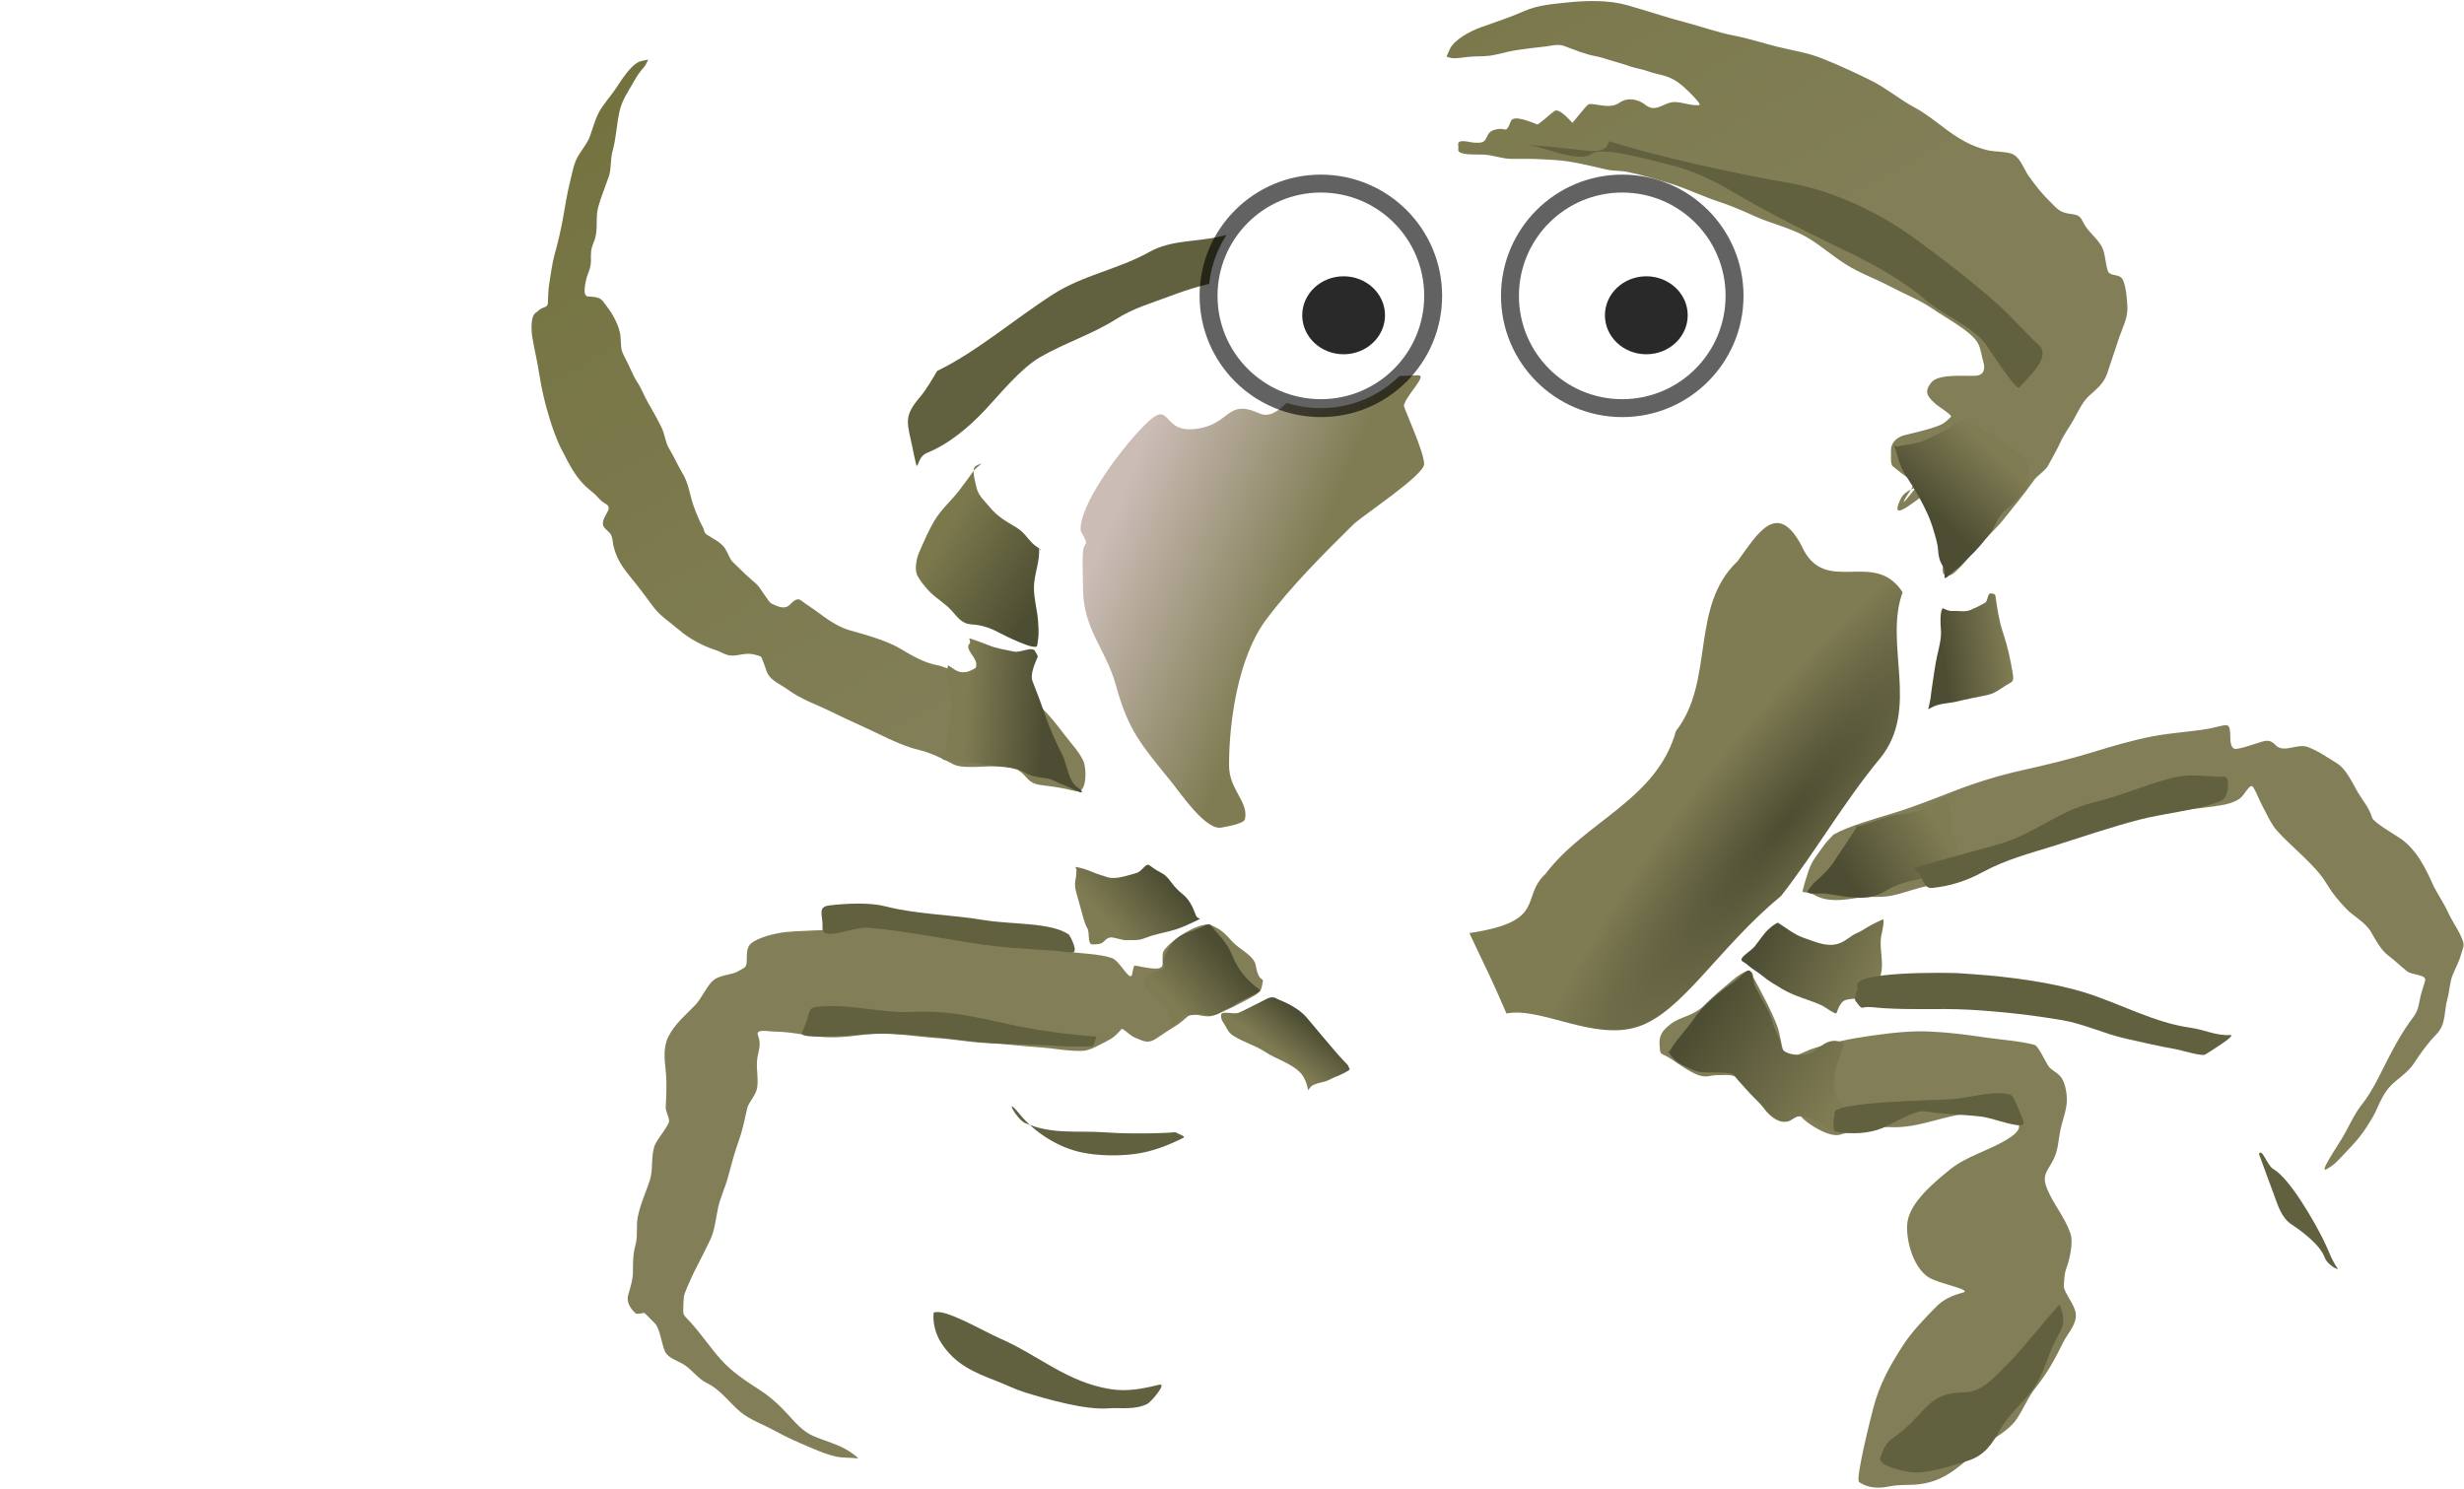 <svg width="839" height="507" xmlns="http://www.w3.org/2000/svg" xmlns:undefined="http://www.inkscape.org/namespaces/inkscape" xmlns:xlink="http://www.w3.org/1999/xlink">
 <defs>
  <linearGradient id="imagebot_62">
   <stop stop-color="#4d4d33" offset="0" id="imagebot_71"/>
   <stop stop-color="#7f7c53" offset="1" id="imagebot_70"/>
  </linearGradient>
  <linearGradient id="imagebot_59">
   <stop stop-color="#747340" offset="0" id="imagebot_69"/>
   <stop stop-color="#827f58" offset="1" id="imagebot_68"/>
  </linearGradient>
  <filter height="1.173" x="-0.114" width="1.228" y="-0.087" id="imagebot_17">
   <feGaussianBlur  stdDeviation="6.666" id="imagebot_67"/>
  </filter>
  <filter id="imagebot_23">
   <feGaussianBlur  stdDeviation="4.813" id="imagebot_66"/>
  </filter>
  <linearGradient x1="0.138" y1="0.239" x2="0.616" y2="0.5" id="imagebot_16">
   <stop stop-color="#cbbcb6" offset="0" id="imagebot_64"/>
   <stop stop-color="#7f7c53" offset="1" id="imagebot_63"/>
  </linearGradient>
  <linearGradient x1="0.719" y1="0.533" x2="0.177" xlink:href="#imagebot_62" y2="0.5" id="imagebot_19"/>
  <radialGradient r="73.757" gradientTransform="matrix(-.331 -.265 1.173 -1.464 277.24 939.12)" cx="453.86" cy="336" gradientUnits="userSpaceOnUse" xlink:href="#imagebot_62" id="imagebot_22"/>
  <linearGradient x1="0.196" y1="0.276" x2="0.975" xlink:href="#imagebot_62" y2="0.75" id="imagebot_25"/>
  <linearGradient x1="0.151" y1="0.243" x2="1" xlink:href="#imagebot_62" y2="0.5" id="imagebot_27"/>
  <linearGradient x1="0.219" y1="0.651" x2="0.885" xlink:href="#imagebot_62" y2="0.395" id="imagebot_29"/>
  <linearGradient x1="0.182" y1="0.579" x2="0.921" xlink:href="#imagebot_62" y2="0.45" id="imagebot_31"/>
  <linearGradient x1="0.276" y1="0.568" x2="0.621" xlink:href="#imagebot_62" y2="0.116" id="imagebot_33"/>
  <linearGradient x1="0.708" y1="0.317" x2="0.415" xlink:href="#imagebot_62" y2="0.589" id="imagebot_35"/>
  <linearGradient x1="0.739" y1="0.345" x2="0.24" xlink:href="#imagebot_62" y2="0.731" id="imagebot_37"/>
  <linearGradient x1="0.793" y1="0.289" x2="0.201" xlink:href="#imagebot_62" y2="0.613" id="imagebot_39"/>
  <linearGradient x1="0.86" y1="0.845" x2="0.286" y2="0.324" id="imagebot_42">
   <stop stop-color="#4d4d33" offset="0" id="imagebot_61"/>
   <stop stop-color="#7b794c" offset="1" id="imagebot_60"/>
  </linearGradient>
  <linearGradient x1="118.75" y1="86.273" x2="235.41" gradientUnits="userSpaceOnUse" xlink:href="#imagebot_59" y2="295.71" id="imagebot_44"/>
  <linearGradient id="imagebot_83">
   <stop stop-color="rgb(0, 0, 0)" id="imagebot_95" offset="0"/>
   <stop stop-color="rgb(0, 0, 0)" id="imagebot_94" offset="1"/>
  </linearGradient>
  <radialGradient gradientTransform="matrix(1 0 0 1 75.528 18.04)" gradientUnits="userSpaceOnUse" r="38.553" fy="345.812" fx="225.495" cy="345.812" cx="225.495" id="imagebot_78" xlink:href="#imagebot_83"/>
 </defs>
 <g id="imagebot_2">
  <path transform="matrix(1 0 0 1 87.24 -47.509)" fill-rule="evenodd" fill="#747340" d="M132.75,67.238C133.09,67.238 133.09,67.238 132.75,67.238z" id="imagebot_56"/>
  <path transform="matrix(1 0 0 1 87.24 -47.509)" fill-rule="evenodd" fill="url(#imagebot_44)" d="M300.07,345.14C299.94,345.14 299.81,345.14 300.07,345.14z" id="imagebot_55"/>
  <path transform="matrix(1 0 0 1 87.24 -47.509)" fill-rule="evenodd" fill="url(#imagebot_44)" d="M585.83,249.63C592.03,248.03 606.09,239.84 614.89,234.96C620.5,231.84 624.24,228.45 630.39,226.35C633.21,225.39 636.28,224.52 639.05,223.82C644.09,222.54 641.14,226.73 643.12,220.46C644.22,217 641.93,209.57 641.53,205.78C640.9,199.87 642.61,194.71 642.47,188.98C642.4,185.67 641.9,184.8 641.12,182.2C640.69,180.78 636.91,180.26 635.28,179.96C633.35,179.61 634.35,176.15 633.69,174.3C632.6,171.28 632.12,167.94 631.86,163.87C631.54,158.71 632.12,154.39 631.04,149.37C629.77,143.52 630.26,137.22 630.63,131.27C630.99,125.32 630.48,120.91 628.62,115.48C627.43,111.98 624.65,111.61 621.37,110.7C613.44,108.5 605.52,106.23 597.5,104.34C592.63,103.19 591.24,101.59 587.54,99.268C582.6,96.165 576.61,95.829 570.98,95.024C568.1,94.613 564.69,94.002 562.72,93.492C560.44,92.899 572.85,88.942 574.57,88.717C579.58,88.064 584.75,88.119 589.78,87.833C596.17,87.47 602.21,87.94 608.52,88.776C613.32,89.411 619.05,87.365 623.61,88.625C627.36,89.658 632.21,89.554 635.64,91.152C639.52,92.967 644.5,94.021 648.55,95.01C652.25,95.914 650.81,103.02 652.43,103.92C654.56,105.1 660.47,119.43 660.73,121.64C661.62,129.2 663.19,136.51 664.94,143.89C666.27,149.55 664.7,154.47 665.44,160.05C666.36,167.02 663.23,164.98 665.17,167.05C666.33,168.3 669.67,166.3 672.24,170.24C673.41,172.03 672.57,180.27 672.89,182.79C673.77,189.65 673.38,196.42 672.18,203.19C671.06,209.49 670.49,215.74 668,221.34C666.69,224.28 659.36,228.69 656.68,230.95C654.16,233.07 651.31,234.89 648.96,236.43C648.03,237.04 653.44,242.77 654.09,243.62C654.53,244.21 644.43,251.1 643.48,251.81C641.2,253.52 640.33,254.95 639,258.06C637.51,261.53 623.5,265.76 619.54,267.97C612.52,271.89 605.72,276.13 598.97,280.46C594.96,283.04 590.43,284.26 586.18,285.71C582.04,287.12 577.61,288.01 573.39,288.89C571.65,289.26 569.86,289.36 568.09,289.6C559.98,290.68 571.86,278.29 575.59,271.02C577.88,266.56 587.82,261.62 589.19,257.3C590.73,252.44 579.87,249.27 585.83,249.63z" id="imagebot_54"/>
  <path transform="matrix(1 0 0 1 87.24 -47.509)" fill-rule="evenodd" fill="url(#imagebot_44)" d="M133.49,67.808C132.7,67.97 131.91,68.131 131.12,68.293C127.91,68.95 124.14,75.113 122.52,77.554C120.87,80.02 118.88,82.224 117.3,84.706C115.62,87.343 114.67,91.006 113.6,94.024C112.78,96.311 110.61,98.806 109.44,100.98C107.97,103.69 107.68,106.23 106.93,109.13C105.79,113.52 105.16,118.17 104.31,122.66C103.59,126.42 102.72,130.18 101.69,133.86C100.7,137.37 100.35,140.79 99.748,144.35C99.399,146.4 99.435,148.54 99.321,150.62C99.247,151.96 98.541,151.94 97.212,152.52C96.365,152.9 96.212,153.27 95.502,153.81C93.122,154.85 93.735,160.8 94.078,162.75C94.774,166.71 95.697,170.57 96.329,174.61C97.097,179.52 98.158,184.32 99.606,189.08C100.8,193.02 102.11,196.97 103.99,200.6C106.35,205.14 108.4,209.55 112.14,213.11C113.56,214.45 115.3,215.63 116.39,216.92C117.49,218.23 118.11,218.52 119.27,219.29C120.97,220.42 119.44,221.86 118.64,223.62C117.27,226.61 118.38,227.04 120.32,228.95C121.42,230.03 121.29,231.95 121.69,233.57C122.7,237.63 124.31,240.16 127.1,243.6C129.9,247.03 132.59,250.58 135.2,254.14C137.5,257.29 141.05,259.48 143.94,262C147.28,264.91 152.07,267.51 156.28,268.84C158.64,269.59 159.73,270.78 162.21,270.78C164.02,270.78 165.98,270.05 168.02,270.18C169.44,270.27 170.61,270.66 171.78,271.07C172.26,271.23 173.71,276.21 174.21,277.05C175.66,279.53 178.69,280.65 180.96,282.32C185.56,285.72 190.94,287.48 196.06,290.01C201.34,292.63 206.86,294.99 212.19,297.59C216.42,299.67 221.38,301.91 225.95,302.98C229.56,303.83 234.1,306.04 237.44,307.82C241.35,309.92 253.2,307.47 257.38,308.86C262.89,310.7 261.56,314.23 267.41,314.89C270.29,315.22 273.13,315.65 275.82,316.2C277.32,316.51 278.09,316.88 279.75,317C282.74,317.22 282.86,309.47 281.66,306.72C280.28,303.59 277.38,300.58 275.3,297.83C272.75,294.46 270.36,291.44 267.35,288.43C264.26,285.34 260.63,283.35 258.52,279.48C257.71,278.01 256.57,276.54 255.7,275.32C254.62,273.81 254.82,273.74 252.88,272.7C251.37,271.89 243.49,275.63 242.19,276.39C240.17,277.59 234.37,274.47 232.22,274.11C227.72,273.36 223.42,270.89 219.51,268.53C214.75,265.65 207.44,263.67 202.07,262.15C197.71,260.91 193.92,258 190.33,255.36C188.66,254.13 187.11,253.23 185.57,252.03C184.02,250.81 182.6,252.62 181.53,253.6C179.63,255.33 176.95,253.69 175.54,253.11C174.38,252.63 171.68,247.55 170.27,246.36C167.51,244.01 164.74,241.37 162.24,238.89C161.27,237.94 160.47,235.5 159.62,234.25C158.14,232.09 155.56,231 153.43,229.58C152.45,228.92 152.52,227.89 152.12,227.15C150.92,224.93 149.73,222.12 148.87,219.63C147.56,215.78 147.29,212.25 145.14,208.66C143.48,205.89 142.24,202.97 140.55,200.2C139.34,198.21 139.17,195.55 138.13,193.36C136.65,190.22 134.96,187.35 133.26,184.35C131.96,182.06 131.12,179.68 129.64,177.46C128.27,175.4 127.39,172.81 126.22,170.62C125.43,169.15 124.83,167.95 124.54,167.06C124.04,165.55 124.27,162.59 123.85,160.79C122.92,156.7 120.53,153.23 117.98,149.99C116.79,148.47 114.15,148.58 112.97,148.48C110.98,148.3 112.14,143.93 112.26,143.21C112.64,140.84 113.97,139.22 113.97,136.45C113.97,133.39 113.81,132.69 115.08,129.61C116.58,125.97 115.4,121.7 116.47,117.96C117.5,114.36 118.86,111.08 120.06,107.62C120.98,104.99 120.54,101.78 121.32,99.039C122.54,94.722 122.69,90.314 123.6,85.931C124.51,81.531 126.53,78.985 128.64,75.189C129.67,73.337 130.6,71.994 132,70.43C132.68,69.684 132.99,68.682 133.49,67.808z" id="imagebot_53"/>
  <path transform="matrix(1 0 0 1 87.24 -47.509)" fill-rule="evenodd" fill="url(#imagebot_44)" d="M262.94,272.65C262.05,271.9 259.28,268.78 258.39,268.03C255.32,265.44 243.41,261.03 239.34,259.18C236.88,258.06 235.95,257.33 234.33,255.11C231.24,250.89 225.74,248.89 222.59,244.62C220.24,241.43 216.79,238.89 213.78,236.39C211.27,234.29 208.82,232.07 206.29,230.29C205.91,230.02 206.94,229.6 207.26,229.26C207.35,229.17 205.9,227.31 204.38,224.56C202.35,220.89 201.33,216.54 200.02,212.91C199.38,211.13 196.5,211.14 195.41,209.6C192.47,205.48 189.94,201.53 185.94,198.35C183.59,196.47 183.79,193.05 182.73,190.25C181.18,186.18 178.82,181.87 176.97,177.63C175.91,175.2 177.84,172.59 178.96,170.62C179.11,170.36 181.49,170.56 182.5,170.22C183.32,169.94 185.34,160.16 185.43,159.56C186.22,154.32 187.91,151.88 192.07,148.65C194.76,146.56 199.62,145.25 202.76,143.78C206.98,141.8 208.99,141.17 209.48,136.51C209.74,134.12 212.1,134.33 213.76,134.15C217.13,133.76 217.47,134.97 219.57,132.55C222.37,129.33 224.44,126.85 228.2,124.49C231.95,122.13 236.1,120.71 239.23,117.62C242.13,114.75 244.76,112.58 248.09,110.24C252.06,107.44 255.35,103.94 259.46,101.35C263.93,98.539 268.85,96.529 273.59,94.252C277.17,92.538 280.46,91.491 284.25,90.661C287.26,90.004 287.9,88.846 290.89,89.522C292.46,89.875 294.55,92.251 296.02,93.255C297.58,94.319 299.99,93.337 301.29,92.998C303.15,92.515 302.22,89.197 303.26,87.584C303.99,86.453 307.65,85.422 308.96,84.791C310.72,83.939 312.14,83.55 313.54,82.597C315.71,81.121 314.27,80.049 317.56,78.978C320.92,77.888 324.59,77.248 328.05,76.642C331.59,76.023 334.91,75.01 338.48,74.619C341.8,74.254 344.67,72.706 347.88,72.31C351.67,71.843 355.8,71.969 359.62,71.969C363.11,71.969 366.6,71.826 370.11,71.826C373.33,71.826 375.72,72.638 378.68,73.707C382.05,74.918 385.79,75.235 389.2,76.271C393,77.427 396.9,78.364 400.65,79.748C403.53,80.811 404.65,81.262 406.64,83.424C408.06,84.978 408.78,86.767 410.4,88.296C411.76,89.58 412.65,91.255 413.5,92.799C414.97,95.463 412.63,93.581 411.82,94.309C410.61,95.403 404.02,92.744 402.65,92.029C401.1,91.222 400.04,90.675 398.29,90.206C395.61,89.488 392.97,88.422 390.31,87.612C387.89,86.875 385.37,87.014 382.87,87.014C380.84,87.014 378.77,86.729 376.69,86.729C374.79,86.729 372.9,86.302 370.96,86.302C368.85,86.302 366.71,86.755 364.61,86.872C363.29,86.945 361.51,87.851 360.42,88.154C357.37,88.998 354.37,89.631 351.33,90.519C347.83,91.54 344.17,93.717 340.84,95.249C337.97,96.57 335.22,98.325 332.44,99.865C329.92,101.26 327.95,104.07 326.42,106.42C325.53,107.79 323.13,109.24 322.01,110.29C320.78,111.45 323.23,112.99 323.52,113.34C324.45,114.47 327.65,113.33 328.65,113.12C330.66,112.69 332.54,110.79 334.66,110.12C336.77,109.47 338.14,108.64 340.19,108.44C340.96,108.37 341.89,110 342.24,110.41C343.73,112.18 344.19,111.23 345.72,110.38C347.32,109.48 349.21,109.26 350.9,108.78C352.93,108.22 353.74,109.11 355.09,110.41C355.79,111.09 355.54,112.31 355.75,113.26C356.05,114.68 357.55,110.9 358.77,110.1C360.34,109.05 361.96,109.31 363.7,109.41C364.69,109.47 365.49,111.72 365.86,112.18C366.89,113.43 367.99,111.86 368.71,111.24C370.36,109.81 372.38,113.15 373.16,114.08C374.11,115.23 378.23,112.34 379.65,112C383.07,111.2 384.14,113.1 385.75,115.45C386.08,115.94 390.85,114.01 391.79,113.83C392.54,113.68 396.95,117.42 397.78,117.82C400.49,119.11 404.32,119.31 407.26,119.53C410.95,119.8 408.16,120.28 409.34,121.27C409.56,121.45 406.29,124.43 406.04,124.66C404.03,126.49 399.92,126.63 397.38,127.02C393.22,127.66 389.05,128.78 384.95,129.67C381.48,130.43 377.75,131.27 374.18,131.27C370.94,131.27 365.83,133.75 362.78,134.8C359.27,136.01 355.8,137.14 352.16,137.91C348.73,138.63 345.19,138.73 341.81,139.42C338.77,140.04 335.61,140.62 332.49,141.1C329.78,141.52 327.37,142.83 324.91,143.92C321.21,145.56 317.66,147.05 314.14,149.08C311.19,150.77 308.33,152.6 305.17,153.81C301.44,155.23 298.18,156.98 294.62,158.85C291.57,160.46 289.1,162.1 286.3,163.95C283.43,165.85 279.65,167.54 276.62,169.08C273.86,170.47 271.18,171.82 268.47,173.21C267.08,173.92 266.26,174.14 264.85,174.44C262.67,174.9 260.11,174.97 257.92,175.24C255.27,175.56 251.47,179.23 249.4,180.79C246.97,182.63 244.42,183.61 241.99,185.35C239.79,186.94 238.64,188.92 237.61,191.16C237.57,191.25 239.29,193.03 239.66,193.42C240.66,194.48 241.44,195.15 243.22,195.92C246.07,197.16 247.66,198.12 249.09,200.57C250.67,203.29 250.66,206.47 250.66,209.57C250.66,211.87 248.88,212.64 249.29,215.33C249.77,218.45 255.68,214.42 258.75,215.13C260.54,215.54 262.92,217.98 264.28,219.09C266.29,220.72 266.18,221.08 266.21,224.05C266.24,226.18 264.35,224.08 263.14,223.48C261.53,222.68 269.67,223.63 268.22,223.06C267.92,222.94 256.46,219.66 255.96,219.37C254.29,218.42 263.58,226.01 263.55,226.56C263.41,228.83 263.58,230.99 263.26,233.29C262.81,236.58 261.8,239.74 261.38,243.12C261.07,245.69 260.97,248.34 260.81,250.9C260.63,253.82 260.37,256.83 259.82,259.68C259.47,261.44 260.2,263.35 260.73,264.89C261.26,266.45 263.03,271.15 262.94,272.65z" id="imagebot_52"/>
  <path transform="matrix(1 0 0 1 87.24 -47.509)" fill-rule="evenodd" fill="url(#imagebot_44)" d="M405.31,66.807C405.67,65.986 406.02,65.165 406.38,64.344C407.84,60.969 413.59,58.039 416.88,56.852C421.88,55.052 427.01,53.394 431.84,51.252C436.39,49.235 441.67,48.863 446.55,48.34C452.89,47.661 460.52,47.509 466.68,49.236C473.29,51.091 479.84,53.352 486.49,55.085C492.17,56.563 497.67,58.585 503.44,59.689C508.24,60.608 513.16,62.232 517.93,63.423C523.16,64.731 527.96,65.339 533.16,67.405C538.93,69.703 544.57,72.288 550.13,75.07C555.22,77.613 559.57,81.392 564.59,84.055C569.99,86.921 574.53,91.327 579.75,94.533C582.7,96.346 586.21,97.898 589.53,98.664C592.19,99.277 595.23,99.011 597.72,99.859C600.6,100.84 601.79,104.97 603.44,107.3C605.85,110.7 607.79,113.22 610.81,116.19C613.29,118.62 614,119.83 617.58,120.32C620.56,120.72 621.03,121.07 622.11,123.25C623.67,126.42 626.71,128.39 628.43,131.52C629.68,133.8 629.6,137.39 630.54,139.9C631.1,141.37 633.52,140.97 634.82,141.85C636.65,143.07 637,149.53 637.14,151.85C637.37,155.67 635.61,158.79 634.38,162.35C632.96,166.44 631.68,170.61 630.24,174.75C629.04,178.21 626.7,179.95 624.07,182.34C621.83,184.37 620.3,187.8 618.85,190.4C617.42,192.97 615.68,195.22 614.44,197.92C613.15,200.71 611.62,203.36 610.14,206.06C609.06,208.01 606.5,209.34 605.16,211.28C602.1,215.71 598.5,219.92 595.18,224.15C592.65,227.36 589.76,229.87 587.06,232.86C584.21,236.04 581.69,239.34 578.55,242.27C577.85,242.92 576.95,243.51 575.99,243.56C571.64,243.79 576.74,234.59 576.51,231.04C576.24,226.91 576.52,222.88 576.34,218.6C576.19,215.23 570.85,218.61 569.88,215.36C569.34,213.53 554.62,228.35 560.06,217.16C561.2,214.81 565.36,213.25 564.93,213.81C555.41,225.98 566.1,210.16 565.56,210.93C564.37,212.66 557.85,206.65 557.3,206.33C556.36,205.78 556.71,202.34 556.65,201.1C556.51,198.11 558.91,196.3 561.28,195.7C565.57,194.62 568.84,194 573.08,192.39C574.86,191.72 576.15,190.37 577.08,189.43C577.59,188.92 572.66,185.81 572.08,185.3C568.96,182.56 567.75,180.95 570.46,177.68C572.93,174.72 582.03,175.68 585.5,175.47C588.56,175.28 588.72,172.75 588.11,170.82C587.44,168.7 587.41,166.98 586.47,164.84C585.35,162.29 581.66,159.71 579.32,158.15C576.46,156.22 573.46,154.46 570.59,152.52C566.21,149.57 561.1,147.58 556.45,145.11C551.4,142.41 546.1,140.6 541.22,137.51C536.72,134.67 532.79,131.15 528.23,128.43C522.82,125.2 516.06,123.76 510.31,121.16C506.26,119.34 502.34,117.61 498.14,116.24C492.44,114.37 487.01,111.68 481.19,109.91C476.38,108.46 471.85,107.08 466.91,106.06C464.47,105.55 462.18,105.79 459.69,105.23C453.96,103.95 448.03,102.33 442.17,102C440.71,101.92 439.23,101.83 437.79,101.75C434.33,101.55 430.84,101.6 427.33,101.6C424.34,101.6 421.26,100.37 418.28,100.18C415.41,100.01 412.86,100.36 410.51,99.66C408.67,99.107 409.53,98.303 409.29,97.071C408.79,94.501 412.99,95.993 414.64,96.076C417.54,96.222 418.23,96.094 419.15,93.911C420.03,91.803 421.89,91.604 423.23,91.422C425.49,91.115 425.54,93.139 427.21,88.784C428.14,86.35 434.7,89.354 436.19,89.879C436.66,90.042 441.16,85.849 442.07,85.299C443.77,84.269 447.13,88.371 448.19,89.331C448.26,89.391 452.63,83.671 453.59,83.109C455.1,82.224 460.66,85.007 464.12,82.537C467.04,80.447 470.73,81.37 473.05,83.234C476.65,86.119 479.27,82.263 482.93,82.263C485.74,82.263 488.39,83.553 491.32,83.308C492.32,83.225 488.91,79.823 488.58,79.5C486.74,77.687 485.11,76.049 482.86,74.747C481.02,73.682 479.02,73.099 477.06,72.706C474.95,72.284 472.92,71.306 470.81,70.914C469.19,70.613 467.5,69.99 465.86,69.471C464.44,69.021 463.61,68.757 462.3,68.4C460.22,67.832 458.21,67.015 456.15,66.658C452.49,66.021 448.75,64.4 445.3,63.149C443.22,62.392 441.07,63.108 438.91,63.348C435.5,63.727 432.14,64.111 428.75,64.642C425.73,65.116 422.83,66.129 419.79,66.509C417.38,66.81 414.89,66.597 412.5,66.907C410.68,67.143 408.97,67.386 407.45,67.33C406.72,67.303 406.02,66.982 405.31,66.807z" id="imagebot_51"/>
  <path transform="matrix(1 0 0 1 87.24 -47.509)" fill-rule="evenodd" fill="url(#imagebot_44)" d="M305.4,342.37C303.71,340.14 292.95,348.87 289.28,345.48C285.65,342.12 276.59,342.07 271.86,341.26C265.59,340.17 259.6,338.67 253.18,338.67C247.83,338.67 242.65,339.52 237.33,338.91C231.85,338.27 226.43,338.44 220.94,337.58C215.34,336.71 209.99,337.64 204.33,337.64C195.46,337.64 186.48,338.73 177.54,338.73C172.33,338.73 167.39,339.43 162.17,339.18C158.63,339.01 159.22,341.84 158.77,345.2C158.47,347.45 158.17,348.93 157.38,350.99C157.26,351.32 150.7,348.96 150.03,348.7C144.54,346.55 138.95,348.69 133.61,349.97C127.5,351.42 122.18,353.28 117.24,357.08C114.8,358.96 111.64,360.65 108.9,361.96C106.06,363.31 104.18,364.7 102.75,367.29C101.69,369.21 103.53,369.88 104.83,370.55C105.75,371.02 98.166,374.85 96.814,375.19C91.798,376.44 88.015,381.05 84.218,384.32C80.661,387.38 76.867,390 73.399,393.18C70.418,395.92 67.637,399.3 65.113,402.43C62.681,405.45 62.08,407.36 60.532,410.54C58.98,413.73 56.683,413.19 57.89,415.95C58.28,416.84 61.772,419.49 60.803,419.43C58.443,419.27 56.323,428.76 58.122,427.68C62.639,424.98 53.171,440.16 53.82,445.41C54.17,448.24 53.431,450.45 52.826,453.09C52.048,456.49 54.202,461.37 54.202,464.85C54.202,470.47 53.507,475.34 53.764,480.94C53.985,485.76 57.037,489.92 56.745,494.76C56.616,496.91 60.96,499.46 62.22,500.76C63.474,502.05 63.713,503.28 64.42,504.68C65.257,506.33 62.487,500.12 62.039,499.1C59.931,494.33 60.482,486.56 60.11,481.35C59.717,475.85 59.006,471.4 59.628,465.8C60.144,461.16 60.774,456.57 61.346,451.94C62.043,446.31 62.803,441.68 65.384,436.57C66.376,434.61 66.474,430.75 67.373,428.44C68.182,426.35 68.463,426.12 69.512,424.67C69.656,424.47 79.3,422.26 80.752,421.44C85.072,419.03 88.378,415.35 92.384,412.56C96.692,409.55 100.96,406.79 105.01,403.45C109.13,400.06 113.3,396.89 117.79,393.87C121.74,391.22 126.24,389.33 129.51,385.92C131.52,383.82 133.36,381.62 135.51,379.62C137.66,377.61 135.88,377.28 140.06,375.79C143.17,374.68 145.71,371.52 148.16,369.37C149.74,367.99 151.55,367.5 153.47,366.45C156.57,364.75 157.9,364 159.61,366.66C161.35,369.36 170.08,367.93 172.18,367.47C176.79,366.46 183.61,366.52 188.3,365.59C193.55,364.55 199.25,365.81 204.6,365.49C210.76,365.13 215.96,364.22 222.12,363.75C227.6,363.33 231.93,362.3 237.52,363.15C240.04,363.53 242.79,362.76 244.69,364.17C245.32,364.64 246,364.66 246.93,364.54C250.68,364.07 255.55,366.32 259.33,366.98C262.11,367.47 265.25,367.29 267.44,369.03C268.99,370.26 271.04,369.4 273.1,370.04C277.68,371.45 280.5,372.49 285.27,371.36C287.3,370.88 288.34,369.25 289.55,368.08C291.03,366.64 293.14,367.35 294.73,367.72C297.73,368.4 300.47,368.42 303.68,367.96C306.74,367.51 314.19,363.64 317.15,362.62C320.67,361.4 321.8,362.44 321.34,358.7C320.99,355.91 318.53,353.74 316.85,351.68C315.1,349.53 313.15,347.94 311.7,345.62C310.81,344.21 309.63,343.72 308.32,342.91C306.82,341.97 310.11,342.71 305.4,342.37z" id="imagebot_50"/>
  <path transform="matrix(1 0 0 1 87.24 -47.509)" fill-rule="evenodd" fill="url(#imagebot_44)" d="M324.99,362.53C321.12,361.26 311.04,367.87 308.92,371.51C308.42,372.38 308.69,374.81 308.64,375.92C308.5,378.72 302.02,376.69 299.16,376.35C298.72,376.3 298.38,378.78 298.25,379.33C297.51,382.21 294.12,374.66 291.29,373.74C286.36,372.16 280.62,372.4 275.51,371.4C270.92,370.5 266.2,367.88 261.74,366.36C258.17,365.13 254.68,363.74 250.98,363.07C248.45,362.6 245.5,362.9 242.94,362.72C238.14,362.39 233.06,363.18 228.22,363.18C223.8,363.18 219.45,363.13 215.05,363.35C210.08,363.6 205.84,362.73 200.79,363.61C197.31,364.22 193.52,364.16 190,364.38C185.69,364.65 181.53,364.54 177.29,365.41C175,365.88 172.79,366.51 170.85,367.39C167.22,369.03 167.04,370.44 167.04,374.46C167.04,377.26 166.12,377.02 164.49,378.07C161.94,379.71 158.47,379.25 155.82,381.24C153.62,382.9 151.69,387.47 149.61,389.66C146.25,393.19 142.69,396.02 140.42,400.4C138.49,404.12 139.03,408.23 139.44,412.19C139.87,416.29 139.64,420.45 139.44,424.53C139.38,425.95 140.48,427.77 140.59,429.11C140.72,430.7 136.5,435.45 135.75,437.44C134.26,441.38 135.31,445.57 134,449.55C132.63,453.75 130.76,457.62 129.91,462.04C129.3,465.21 130.03,468.26 129.14,471.48C128.32,474.44 128.28,477.34 128.28,480.44C128.28,483.31 127.42,485.93 126.65,488.55C125.93,490.98 127.6,493.35 129.17,494.76C129.68,495.22 131.45,494.69 132.09,494.62C132.31,494.59 134.91,497.41 135.58,498.02C137.49,499.77 138.04,505.24 139.19,507.76C140.11,509.79 143.1,510.86 144.94,511.82C148.09,513.47 150.21,517.01 153.7,518.66C157.96,520.68 161.38,525.45 164.95,528.43C168.09,531.03 172.97,532.77 176.6,534.78C180.97,537.2 184.96,538.89 189.51,540.82C192.13,541.93 194.78,542.97 197.5,543.57C199.73,544.06 202.37,543.87 204.66,544.17C205.69,544.31 202.52,542.15 201.8,541.68C198.31,539.41 193.45,538.19 189.57,536.5C186.21,535.03 183.55,532 181.13,529.31C178.18,526.05 175.02,523.17 171.31,520.78C166.63,517.77 161.9,514.65 158.2,510.48C154.57,506.39 151.52,501.83 147.83,497.76C145.57,495.26 145.29,495.64 145.43,492.75C145.59,489.33 145.34,489.14 146.8,485.77C147.87,483.32 148.89,481.01 150.15,478.64C151.69,475.74 153.15,472.68 154.59,469.74C156.15,466.54 156.51,462.37 157.25,458.91C158.01,455.37 159.71,451.91 160.66,448.35C161.79,444.07 162.91,439.85 164.41,435.7C165.68,432.17 166.37,428.42 167.21,424.82C167.45,423.82 168.2,422.82 168.76,421.9C169.89,420.01 170.73,418.99 170.73,415.86C170.73,411.86 170,410.1 171.02,405.89C171.65,403.29 171.5,401.94 170.79,399.88C170.08,397.81 174.92,398.82 176.15,398.82C181.33,398.82 186.44,399.99 191.58,400.54C195.93,401.01 200.52,400.73 204.8,400.14C208.57,399.62 212.42,399.43 216.23,399.62C221.59,399.9 226.96,400.75 232.34,401.08C237.6,401.41 242.83,402.46 248.15,402.69C254.57,402.96 260.87,403.8 267.21,404.23C271.99,404.56 276.82,405.59 281.44,405.38C284.01,405.26 287.05,403.36 289.34,402.23C291.76,401.03 292.92,400.01 294.64,397.96C295.07,397.44 297.3,400.09 299.1,400.83C302.39,402.17 303.62,403.15 306.75,401C308.89,399.53 311.08,398.11 313.28,396.76C314.64,395.92 315.94,394.69 317.25,393.61C318.97,392.21 322.14,393.87 324.76,393.61C327.37,393.36 338.37,387.56 340.42,386.23C342.54,384.86 342.3,383.68 342.68,382.25C343.27,380.08 341.33,382.35 340.37,376.35C339.81,372.93 334.76,370.84 332.38,368.19C329.97,365.52 328.53,363.93 324.99,362.53" id="imagebot_49"/>
  <path transform="matrix(1 0 0 1 87.24 -47.509)" fill-rule="evenodd" fill="url(#imagebot_44)" d="M350.58,385.83C348.02,385.18 336.68,392.19 333.72,392.93C331.37,393.51 328.92,393.31 326.47,393.98C324.7,394.47 324.41,398.93 323.98,400.43C323.35,402.61 324,405.99 324.13,408.24C324.21,409.76 324.67,412.18 324.73,413.02C324.81,414.39 317.16,411.81 316.37,411.39C314.25,410.27 313.24,413.73 312.67,415.03C311.83,416.94 309.65,414.54 307.64,413.88C304.98,413.01 303.38,411.03 300.36,410.16C296.65,409.09 291.23,408.79 287.25,408.33C283.5,407.9 279.7,406.58 275.97,405.95C270.75,405.07 265.51,404.52 260.2,404.52C257.29,404.52 253.63,406.04 250.69,406.61C248.05,407.13 247.09,407.24 245.03,408.7C243.64,409.68 243.88,410.88 243.62,412.39C243.14,415.23 237.83,412.47 235.03,413.14C233.68,413.46 231.89,420.23 231.31,421.64C229.47,426.09 229.1,431.2 228.82,435.98C228.62,439.33 231.92,444.53 233.34,447.46C234.96,450.78 236.76,452.37 233.03,452.96C230.82,453.31 228.95,454.15 226.96,453.99C225.12,453.85 223.26,457.39 221.41,461.89C219.8,465.78 220.35,469.92 220.35,474.12C220.35,477.93 221.04,481.13 223.04,484.34C223.92,485.75 227.18,487.22 228.45,488.86C228.96,489.52 227.73,495.52 227.73,496.68C227.73,497.95 230.5,500.41 231.34,501.31C235.57,505.83 239.86,509.77 244.08,514.05C249.57,519.62 256.62,521.38 263.78,523.67C269.56,525.52 275.03,526.86 280.9,528.02C285.66,528.97 292.06,528.01 296.9,527.6C302.01,527.16 306.58,527.93 310.78,524.59C313.31,522.59 316.39,521.04 318.92,519.18C320.69,517.87 322.13,516.46 323.41,514.8C324.98,512.75 320.85,505.35 320.2,503.75C317,495.86 307.18,487.64 299.82,483.97C292.16,480.13 284.14,478.24 276.34,475C274.75,474.34 273.7,473.27 272.51,472.14C270.18,469.93 275.28,465.66 274.17,462.64C272.83,458.99 268.26,454.14 265.64,451.39C263.49,449.13 261.28,446.76 259.34,444.4C256.67,441.16 254.42,440.22 252.81,435.9C251.34,431.93 250.14,432.74 255.16,433.81C256.48,434.09 257.81,434.32 259.14,434.58C264.41,435.6 270.89,437.4 275.69,439.7C278.74,441.18 286.65,440.83 290.37,441.42C294.62,442.09 297.85,441.21 302.02,440.68C305.22,440.27 308.07,439.19 311.01,437.84C312.94,436.97 314.13,435.49 316.08,434.67C318.4,433.69 320.13,434.99 321.52,435.84C324.12,437.43 325.92,436.52 329.02,435.87C331.56,435.33 334.1,431.58 335.66,429.68C337.47,427.49 339.12,424.95 340.53,422.53C341.45,420.93 347.89,421.54 349.86,421.18C353.16,420.59 355.6,419.21 358.48,417.52C361.86,415.54 365.23,414.6 368.93,413.51C372.11,412.57 381.42,406.29 384.53,404.55C386.88,403.24 384.58,402.96 383.64,402.23C381.82,400.81 376.44,400.47 374.05,399.34C369.41,397.14 365.17,394.73 360.66,392.18C357.96,390.66 355.91,388.4 353.61,386.26C352.44,385.16 353.91,385.52 350.58,385.83z" id="imagebot_48"/>
  <path transform="matrix(1 0 0 1 87.24 -47.509)" fill-rule="evenodd" fill="url(#imagebot_44)" d="M537.08,331.74C541.96,328.93 550.6,326.51 557.28,324.48C564.4,322.31 571.2,319.57 578.12,316.9C585.7,313.98 593.19,311.64 601.13,309.87C609.19,308.08 617.48,306.09 625.35,303.67C632.12,301.59 638.75,299.63 645.69,298.28C651.98,297.05 658.54,296.78 664.85,295.67C666.79,295.32 669.22,294.56 670.61,294.46C673.43,294.25 670.97,301.11 673.46,302.47C674.65,303.12 682.5,300.04 684.07,299.82C686.36,299.5 687.32,301.13 688.09,301.7C690.87,303.73 695.17,300.72 698.41,301.86C701.93,303.11 705.12,305.41 708.26,307.29C711.84,309.44 713.75,314.3 715.86,317.74C717.66,320.66 719.51,322.75 720.49,326.02C720.96,327.61 728.89,332.15 730.54,333.35C735.43,336.92 738.44,342.66 740.85,348.06C742.45,351.64 744.69,354.62 746.31,358.18C747.89,361.63 750.19,364.52 751.44,368.12C751.99,369.71 751.1,371.21 750.74,372.58C750.08,375.08 748.86,377.2 747.92,379.48C746.88,382 746.84,385.11 746.11,387.69C744.87,392.11 745.73,396.32 742.39,399.71C739.42,402.74 736.85,406.35 734.56,409.86C732.7,412.7 729.09,414.9 726.75,417.33C724.64,419.53 723.26,422.47 722.06,425.24C721.16,427.32 719.93,429.22 718.75,431.1C717.14,433.64 715.25,435.98 713.18,438.14C711.45,439.95 709.76,441.86 707.99,443.56C707.03,444.49 705.81,445.14 705.25,445.51C701.75,447.8 708.7,437.88 710.77,434.25C712.81,430.68 714.41,426.88 716.97,423.67C720.9,418.73 723.64,412.35 726.58,406.75C728.93,402.28 731.3,398.08 734.39,394.05C736.09,391.83 736.28,390.11 736.8,387.52C737.2,385.53 737.95,383.49 738.51,381.52C739.14,379.29 734.16,379.73 732.35,378.27C730.23,376.58 728.23,374.64 725.95,372.91C723.53,371.1 721.65,367.62 720.19,365.04C718.15,361.46 714.03,359.61 711.34,356.67C708.92,354.02 707.08,351.94 705.21,348.83C702.8,344.81 699.86,341.92 696.5,338.68C693.68,335.95 690.83,333.46 688.19,330.54C686.34,328.48 685.23,326.02 683.97,323.64C683.35,322.46 682.8,321.39 682.27,320.25C681.44,318.52 680.88,317.03 679.99,315.6C678.98,313.98 677.11,318.08 675.63,319.28C672.8,321.59 667.99,321.87 664.31,322.43C660.34,323.03 656.53,323.14 652.59,324.07C649.47,324.81 646.38,325.21 643.17,325.88C637.52,327.08 631.9,328.49 626.19,329.57C620.97,330.55 615.94,333.84 610.91,335.53C605.27,337.43 598.35,338.51 592.49,339.88C588.66,340.78 585.48,342.74 582.17,344.71C577.44,347.53 571.68,348.5 566.43,349.87C563.04,350.75 559.81,352.02 556.21,352.65C552.88,353.23 548.82,352.69 545.19,353.28C540.19,354.1 535.05,354.78 530.72,352.38C528.64,351.23 528.06,351.65 526.57,351.24C526.27,351.16 528.39,344.55 528.64,343.84C529.84,340.5 531.84,338.19 533.9,335.3C534.82,334 536.02,332.93 537.08,331.74z" id="imagebot_47"/>
  <path transform="matrix(1 0 0 1 87.24 -47.509)" fill-rule="evenodd" fill="url(#imagebot_44)" d="M516.21,357.72C516.47,357.72 516.47,357.72 516.21,357.72C511.14,357.72 531.65,368.69 536.72,368.69C539.78,368.69 546.35,363.69 548.98,362.06C555.01,358.3 564.43,357.51 571.39,356.63C576.67,355.97 582.15,355.3 587.23,357.14C592.03,358.87 597.24,359.33 601.94,361.49C607.41,364.01 616.53,363.71 622.64,365.14C630.57,367.01 638.57,367.69 646.59,369.3C651.23,370.23 655.7,373.62 659.99,375.49C663.9,377.2 667.08,377.85 669.57,380.99C670.52,382.19 668.97,384.78 670.04,386.45C670.29,386.84 682.97,389.85 684.64,390.64C688.55,392.46 690.85,399.91 692.38,403.5C694.14,407.59 695.92,411.93 697.07,416.16C697.95,419.38 697.19,420.16 695.87,422.46C694.52,424.8 696.03,425.26 698.08,426.38C699.35,427.07 700.02,428.52 700.82,429.69C702.42,432.03 704.28,434.42 706.08,436.7C707.74,438.79 708.79,441.62 710.07,443.9C712.21,447.7 714.88,451.17 716.9,455.02C718.17,457.43 718.95,460.66 719.85,463.29C721.01,466.68 721.13,470.04 720.92,473.58C720.8,475.63 719.72,477.2 718.85,479.07C717.39,482.19 717.55,486.85 717.17,490.19C716.78,493.64 715.88,497.06 714.73,500.11C714.03,501.96 712.56,502.98 711.11,504.2C708.99,505.97 707.5,508.46 705.78,510.59C704.15,512.63 702.32,514.51 700.66,516.49C698.28,519.31 695.36,521.77 692.65,524.26C689.92,526.78 687.44,529.46 684.58,531.87C682.18,533.88 679.82,535.66 677.27,537.43C675.17,538.89 673.7,540.52 671.78,542.32C670.83,543.2 669.83,539.97 669.37,538.97C668.09,536.16 675.7,529.06 677.11,527.38C680.95,522.78 684.69,517.07 688.06,512.04C691.03,507.6 694.18,503.3 697.14,498.97C699.68,495.25 701.68,492.77 702.83,488.35C703.38,486.25 705.56,482.44 706.05,481.52C706.26,481.13 699.53,471.36 698.91,470.09C696.91,465.95 692.73,461.78 689.43,458.54C685.09,454.26 683.24,449.5 680.09,444.4C677.44,440.12 674.86,434.93 672.82,430.33C671.87,428.2 671.25,426.12 670.34,424.2C668.21,419.72 668.26,415.49 668.6,410.63C668.87,406.72 667.55,405.95 665.68,404.47C664.83,403.79 659.41,405.67 658.08,405.84C656.66,406.03 653.25,404.8 651.75,404.47C645.31,403.06 639.06,401.32 632.59,400.02C624.34,398.35 615.97,398.56 607.7,397.1C601.68,396.04 595.24,395.69 589.17,395.02C582.1,394.25 574.41,395.01 567.27,394.66C563.2,394.46 559.39,395.07 555.47,393.82C553.15,393.08 551.18,393 548.91,392.71C547.79,392.57 546.39,389.91 545.83,389.13C544.86,387.77 543.63,388 543.35,387.85C541.18,386.74 541.23,394.02 538.83,393.62C536.24,393.18 532.38,390.27 530.08,389.09C528.28,388.17 519.42,383.72 517.68,382.95C515.42,381.95 514.47,381.7 512.59,380.1C511.32,379.03 510.03,377.53 508.47,376.42C507.21,375.52 506.46,373.32 505.86,372.53C505.26,371.75 497.39,359.69 509.84,365.16C512.84,366.48 514.15,360.26 516.21,357.72" id="imagebot_46"/>
  <path transform="matrix(1 0 0 1 87.24 -47.509)" fill-rule="evenodd" fill="url(#imagebot_44)" d="M509.72,380.22C511.39,383.37 516.08,391.78 518.06,397.37C518.9,399.74 519.25,403.2 520.1,405.91C521.16,409.29 527.17,405.61 529.48,404.81C535.67,402.65 543.26,401.15 549.75,400.25C556.56,399.3 563.04,398.49 569.98,398.81C576.57,399.11 582.37,399.88 588.97,400.85C594.6,401.68 600.16,401.94 605.55,403.36C606.89,403.72 609.56,409.85 610.51,410.9C612.74,413.37 615.5,412.76 616.44,420.21C617,424.64 615.22,428.1 614.36,432.24C613.48,436.52 613.67,439.66 611.35,443.56C609.23,447.14 608.2,448.31 609.74,452.21C611.77,457.35 615.68,461.71 617.71,467.45C618.87,470.71 617.44,476.54 616.27,479.71C615.68,481.34 615.62,483.68 615.5,485.34C615.35,487.61 619.37,491.81 619.59,495.05C619.84,498.71 616.71,501.7 615.2,504.8C612.51,510.31 609.92,515.08 605.96,520.01C603.36,523.24 601.66,527.59 599.26,531.03C596.68,534.7 591.53,537.37 588.1,540.07C584.67,542.78 581.54,545.8 577.92,548.35C574.21,550.95 570.71,552.42 566.29,552.97C562.85,553.4 559.55,552.98 556.14,553.71C550.6,554.89 547.49,553.39 545.79,552.23C544.44,551.31 549.93,529.67 550.58,527.18C552.7,519.02 556.23,512.63 560.77,505.64C563.81,500.94 568.23,496.4 572.16,492.4C574.48,490.05 577.73,488.58 580.93,487.78C585.07,486.75 572.86,484.79 569.31,482.42C564.06,478.93 561.56,469.42 562.24,463.8C563.08,456.89 571.89,449.71 576.68,445.84C583.04,440.69 591.42,439.08 597.95,434.35C601.58,431.72 600.73,429.08 596.81,428.76C592.41,428.39 588,426.65 584.45,426.71C575.23,426.89 566.58,431.89 556.18,431.37C550.24,431.07 545.3,432.17 539.53,433.88C535.95,434.95 530.49,431.45 527.87,429.49C524.95,427.31 526.27,426.22 523.18,428.59C519.7,431.27 515.54,427.93 513.57,425.24C511.13,421.92 508.62,418.48 505.63,415.63C502.9,413.02 501.28,413.68 497.29,413.68C495.08,413.68 493.99,414.63 491.16,413.68C488.37,412.75 484.57,410.03 481.98,408.29C477.89,405.54 478.17,407.44 477.86,403.63C477.58,400.15 478.74,398.57 481.41,396.43C485,393.55 489.28,393.71 493.17,389.76C496.1,386.79 499.4,384.06 502.58,381.39C506.61,378.01 509.55,376.85 509.72,380.22z" id="imagebot_45"/>
  <path transform="matrix(1 0 0 1 87.24 -47.509)" fill-rule="evenodd" fill="url(#imagebot_44)" d="M255.39,280.7C249.41,283.53 247.64,281.6 246.78,274.92C246.04,269.22 246.48,268.12 241.71,264.84C237.32,261.82 252.02,267.84 257.33,268.32C263.53,268.88 254.65,255.78 255.98,249.69C257.38,243.23 254.67,235.58 254.27,229.12C253.73,220.41 253.58,218.88 259.87,216.51C261.56,215.87 266.33,232.31 266.35,232.42C267.87,240.22 267.5,216.43 269.89,208.84C272.22,201.44 270.2,197.59 278.2,196.17C281.57,195.57 282.08,205.44 282.44,206.9C284.49,215.3 290.11,191.4 293.76,183.56C296.85,176.92 302.22,174.28 308.61,174.89C308.79,174.91 302.43,190.72 313.5,175.95C317.81,170.21 321.66,165.19 327.77,161.81C333.32,158.73 331.78,160.6 333.13,166.35C334.94,174.04 338.31,175.73 344.63,172.06C351.68,167.97 358.13,169.34 361.37,161.1C363.21,156.42 363.96,155.76 367.85,153.5C371.02,151.65 372.27,159.73 375.57,161.34C377.65,162.35 392.08,157.01 395.43,156.5C400.81,155.7 402.18,147.51 403.39,143.42C404.18,140.77 405.77,138.4 407.4,136.17C410.23,132.29 407.15,145.8 407.81,150.55C408.76,157.34 410.5,156.72 415.06,154.68C418.24,153.25 417.72,144.11 418.07,141.12C418.49,137.5 419.56,136.87 422.08,134.28C425.01,131.25 424.52,144.28 424.43,145.6C423.98,152.51 427.68,155.15 433.22,157.68C438.8,160.23 441.43,152.71 443.12,149.02C446.77,141.05 446.45,145.82 446.01,151.32C445.26,160.66 454.25,150.98 455.67,148.6C460.33,140.81 462.39,150.57 462.81,153.44C463.98,161.46 467.89,160.72 474.36,163.69C483.3,167.81 488.59,162.58 494.34,156.21C497.28,152.94 490.04,154.2 501.41,159.33C506.57,161.66 509.54,163.58 513.03,167.47C516.31,171.13 516.31,168.12 518.8,166.88C524.26,164.15 523.08,167.85 531.12,171.3C533.64,172.38 534.68,176.68 535.66,178.78C536.52,180.64 535.47,185.87 535.36,187.57C535.08,192.29 542.46,191.96 543.26,192.1C546.23,192.63 548.34,188.83 550.98,187.39C551.39,187.17 557.51,201.15 558.59,202.6C561.91,207.02 561.13,207.94 567.78,207.78C574.71,207.62 573.75,201.35 574.86,211.2C575.24,214.65 577.47,218.21 578.22,221.64C579.45,227.33 577.44,233.55 575.68,238.55C573.7,244.17 576.43,245.72 573.8,251.05C569.96,258.82 584.02,253.93 586.41,253.17C593.02,251.07 593.63,250.01 589.53,257.89C586.01,264.65 581.64,269.83 576.62,275.63C570.4,282.82 567.8,292.7 563.81,301.37C560.41,308.78 555.5,315.57 550,321.4C545.8,325.86 540.69,333.24 536.75,337.91C531.16,344.56 527.92,351.73 521.74,357.81C518.61,360.9 513.03,365.17 510.72,369.08C507.39,374.71 505.35,376.4 501.08,381.36C496.77,386.36 495.04,391.5 490.5,396.18C486.91,399.9 484.18,398.43 482.62,402.48C481.79,404.65 476.36,408.01 476.48,409.84C476.59,411.62 484.76,409.15 475.42,413.09C473.12,414.05 467.95,413.26 465.52,413.44C460.27,413.83 455.59,415.16 450.61,416.86C446.17,418.37 439.73,418.18 435.22,418.39C429.39,418.66 423.26,418.04 417.3,418.04C411.2,418.04 405.47,419.78 399.09,419.45C391.58,419.07 384.55,421.04 377.22,420.34C374.68,420.09 371.4,418 370.03,417.45C368.7,416.91 373.68,409.05 374.16,407.96C374.99,406.02 364.21,401.51 363.19,401.06C355.97,397.87 352.17,392.41 346.39,387.56C340.57,382.67 333.58,381.56 331.48,373.95C329.81,367.9 326.81,364.86 322.17,360.74C318.03,357.08 314.86,353.68 311.21,349.78C305.88,344.1 301.1,338.9 297.12,332.33C294.13,327.4 290.36,323.01 286.21,319.31C281.4,315.01 277.75,312.93 275.43,306.69C273.42,301.3 271.34,297.81 267.47,293.66C265.01,291.04 262.75,289.59 260.04,287.95C256.64,285.89 257.63,285.75 255.39,280.7" id="imagebot_43"/>
  <path transform="matrix(1 0 0 1 87.24 -47.509)" fill-rule="evenodd" fill="url(#imagebot_42)" d="M266.5,234.17C267.06,238.19 264.81,243.17 264.81,247.69C264.81,251.69 265.99,255.32 266.22,258.98C266.33,260.78 266.48,262.31 266.36,264.13C266.28,265.22 265.98,266.96 265.94,267.33C265.67,269.5 254.09,263.55 253.21,263.09C249.8,261.29 247.22,260.37 243.4,260.14C240.33,259.95 238.86,257.78 236.88,255.56C234.48,252.86 231.27,251.21 228.79,248.47C227.44,246.99 226.23,245.47 225.22,243.7C224.01,241.58 224.83,237.69 225.67,235.77C227.29,232.04 228.74,228.62 230.81,225.04C233.04,221.17 236.6,218.1 239.35,214.56C241.06,212.36 242.72,210.03 244.27,207.87C245.28,206.46 249.11,204.15 245.06,206.18C243.34,207.04 244.97,212.03 245.25,213.46C245.82,216.28 247.99,218.05 249.78,220.23C252.41,223.45 255.42,225.11 258.91,227.2C262.28,229.22 263.2,232.36 266.5,234.17C267.3,234.61 267.47,235.71 266.5,234.17z" id="imagebot_41"/>
  <path transform="matrix(1 0 0 1 87.24 -47.509)" fill-rule="evenodd" fill="url(#imagebot_19)" d="M235.62,274.08C234.67,276.8 235.28,280.58 236.18,283.88C237.1,287.26 236.35,291.68 235.73,295.04C235.31,297.31 235.52,299.52 234.94,301.76C234.53,303.34 234.09,303.69 233.62,304.73C232.76,306.67 235.1,306.34 236.99,306.51C240.7,306.83 243.29,307.11 247.02,307.85C249.61,308.37 252.34,308.44 254.95,308.75C257.41,309.05 260,309.54 262.09,310.83C263.87,311.94 267.34,312.37 269.22,312.58C270.74,312.74 273.38,314.31 274.99,314.88C276.56,315.44 277.97,316.21 279.51,316.93C281.98,318.09 281.34,316.74 279.73,315.69C276.41,313.54 276.13,307.61 274.34,304.23C272.19,300.17 270.17,295.49 268.66,291.13C267.3,287.2 265.88,283.33 264.33,279.47C263.43,277.22 265.2,273.35 266.05,271.32C266.3,270.73 265.58,270.12 265.35,269.52C264.46,267.25 260.42,269.93 258.04,269.41C254.96,268.73 252.16,268.41 249.24,267.19C247.51,266.47 245.89,265.95 244.16,265.31C241.47,264.31 243.81,265.7 242.84,266.77C241.19,268.59 245.2,271.29 245.2,273.74C245.2,276.16 243.61,276.01 241.63,276.38C239.07,276.86 237.69,275.37 235.62,274.08z" id="imagebot_40"/>
  <path transform="matrix(1 0 0 1 87.24 -47.509)" fill-rule="evenodd" fill="url(#imagebot_39)" d="M278.93,342.74C280.49,342.94 282.63,343.59 284.43,344.36C286.13,345.09 288.02,345.65 289.81,346.23C292.65,347.15 296.68,345.63 299.42,344.92C300.85,344.55 301.56,343.53 302.54,342.62C303.47,341.75 303.86,341.92 304.79,342.64C306.02,343.59 307.27,344.29 308.62,345.02C309.94,345.74 310.83,347.01 311.71,348.17C312.76,349.56 313.97,350.85 315.4,351.98C317.57,353.67 318.73,356.02 319.68,358.53C320.28,360.13 320.27,359.83 321.33,360.41C321.43,360.46 319.57,361.33 319.1,361.55C316.3,362.85 313.89,363.97 310.84,364.67C309.01,365.08 307.19,365.55 305.37,366.04C304.14,366.38 302.85,366.95 301.59,367.34C300.08,367.8 298.08,367.62 296.52,367.7C294.94,367.78 293.11,366.98 291.54,366.78C290.26,366.61 289.47,367.28 288.67,368.12C287.7,369.16 286.01,369.08 284.81,369.14C282.88,369.22 283.95,365.32 283,363.64C282.03,361.95 281.57,359.75 281.03,357.91C280.36,355.6 279.82,353.42 279.15,351.15C278.65,349.46 278.76,347.98 279.09,346.38C279.24,345.68 279.26,344.64 279.24,344.09C279.2,342.76 281.03,347.99 278.93,342.74z" id="imagebot_38"/>
  <path transform="matrix(1 0 0 1 87.24 -47.509)" fill-rule="evenodd" fill="url(#imagebot_37)" d="M324.79,362.36C327.13,365.29 330.52,368.41 332.02,372.16C332.88,374.33 334.11,376.75 335.51,378.62C336.96,380.56 338.33,381.89 340.21,383.44C342.26,385.14 342.57,384.59 339.93,386.13C337.73,387.4 335.39,388.11 333.31,389.61C331.78,390.72 330.05,391.05 328.54,392.14C327.42,392.96 326.66,393.16 325.44,393.35C324.46,393.5 322.27,392.89 321.14,392.89C319.6,392.89 318.36,393.45 316.8,393.25C315.52,393.1 315.32,393.65 314.76,394.64C314.27,395.51 312.97,396.18 312.31,396.88C311.06,398.2 311.34,393.27 310.22,391.83C307.92,388.89 304.56,386.74 302.66,383.57C301.95,382.39 302.86,380.86 303.08,379.63C303.16,379.17 306.4,378.43 306.82,378.23C308.31,377.52 309.52,378.12 308.9,376.15C308.49,374.86 309.17,373.29 309.78,372.21C310.58,370.81 311.22,369.4 312.31,368.18C313.93,366.37 315.95,365.47 318.19,364.72C319.92,364.15 321.72,363.41 323.32,362.56C323.91,362.24 323.66,362.42 324.79,362.36z" id="imagebot_36"/>
  <path transform="matrix(1 0 0 1 87.24 -47.509)" fill-rule="evenodd" fill="url(#imagebot_35)" d="M347.49,387.56C347.69,387.56 347.69,387.56 347.49,387.56C346.54,387.56 353.93,389.46 357.9,394.29C360.35,397.28 362.91,400.21 365.39,403.2C367.34,405.55 369.43,407.91 371.56,410.09C371.86,410.39 372.11,411.23 372.33,411.61C372.57,412 368.86,413.72 368.53,413.84C367.21,414.31 365.88,415.02 364.59,415.59C363.76,415.95 362.55,416.11 361.68,416.39C359.76,416.99 359.27,417.16 358.17,418.79C358.14,418.84 357.77,415.03 355.33,412.62C352.22,409.56 347.21,408.15 343.58,405.76C340.32,403.61 336.53,402.55 333.18,400.53C331.05,399.25 330.87,398.41 329.74,396.44C328.94,395.06 328.6,394.99 328.52,393.42C328.4,391.34 332.78,393.21 334.68,392.36C337.25,391.2 339.71,389.82 342.25,388.62C344.11,387.73 345.53,386.5 347.49,387.56z" id="imagebot_34"/>
  <path transform="matrix(1 0 0 1 87.24 -47.509)" fill-rule="evenodd" fill="url(#imagebot_33)" d="M557.7,199.17C558.84,202.16 559.27,205.3 560.89,208.1C562.61,211.05 564.63,213.87 566.25,216.87C568.38,220.83 569.9,223.85 571.17,228.22C571.8,230.34 572.56,232.69 572.68,234.9C572.8,236.97 573.23,238.7 574.38,240.46C575.05,241.49 574.94,242.85 574.86,243.97C574.75,245.57 577.54,242.18 578.91,241.32C580.72,240.17 582.14,238.14 583.78,236.69C586.01,234.71 588.13,231.99 590.01,229.66C592.33,226.78 592.86,223.24 595.91,220.94C598.2,219.22 598.87,218.57 600.81,216.21C603.35,213.12 603.74,211.1 603.74,207.26C603.74,203.48 598.82,200.86 596.24,198.84C592.68,196.07 587.87,193.82 583.98,191.47C582.48,190.56 581.56,190.62 580,190.84C578.68,191.03 576.81,193.39 575.35,194C572.62,195.14 570.12,196.74 567.39,197.76C565.78,198.36 563.92,198.72 562.23,198.94C561.25,199.07 560.4,199.18 559.43,199.46C558.45,199.73 559.57,199.8 557.7,199.17z" id="imagebot_32"/>
  <path transform="matrix(1 0 0 1 87.24 -47.509)" fill-rule="evenodd" fill="url(#imagebot_31)" d="M574.26,254.62C573.35,255.69 573.41,259.53 573.65,262.02C573.92,264.74 572.93,268.29 572.34,270.96C571.66,274.07 571.23,277.39 570.75,280.53C570.5,282.13 570.31,283.74 570.11,285.33C570,286.21 569.76,287.09 569.57,287.95C569.2,289.58 569.15,289.1 570.92,288.22C573.41,286.99 576.47,287.06 579.21,286.39C582.51,285.57 585.82,284.96 589.2,284.26C591.98,283.69 593.39,282.44 595.68,280.99C597.95,279.56 598.59,279.91 598.13,277.04C597.32,272 596.4,267.75 594.77,262.89C593.38,258.77 592.82,254.58 592.19,250.3C592.1,249.67 591,249.66 590.71,249.61C589.47,249.35 589.75,252.16 588.66,252.8C587.08,253.71 585.46,254.5 583.76,255.22C581.8,256.04 579.84,255.46 577.82,255.59C576.36,255.68 575.59,255.19 574.26,254.62z" id="imagebot_30"/>
  <path transform="matrix(1 0 0 1 87.24 -47.509)" fill-rule="evenodd" fill="url(#imagebot_29)" d="M544.49,329.1C544.4,329.19 544.4,329.19 544.49,329.1C547.26,326.33 540.53,335.86 538.4,339.15C537.98,339.8 537.55,340.45 537.13,341.1C535.49,343.63 532.8,346.05 530.57,348.07C529.77,348.78 528.75,350.23 528.4,350.73C527.26,352.39 532.34,351.59 534.34,351.84C537.66,352.25 540.88,352.97 544.32,353.18C549.18,353.47 551.7,352.74 555.6,350.46C558.2,348.94 561.5,347.93 564.45,347.28C567.83,346.54 571.25,345.76 574.63,344.96C576.16,344.6 578.4,343.44 579.53,342.91C580.53,342.44 579.99,339.09 579.86,338.3C579.37,335.2 579.14,333.38 577.57,330.71C576.76,329.34 577.18,325.29 577.1,323.64C577.03,322.38 576.11,321.16 575.82,319.99C575.65,319.33 575.48,319.39 575.23,318.95C575.04,318.6 568.47,322.8 567.69,323.1C564.57,324.29 560.67,324.59 557.41,325.27C554.35,325.91 551.77,327.04 548.83,327.92C547.37,328.35 546,328.87 544.49,329.1z" id="imagebot_28"/>
  <path transform="matrix(1 0 0 1 87.24 -47.509)" fill-rule="evenodd" fill="url(#imagebot_27)" d="M518.13,361.72C520.54,363.26 523.85,365.87 526.98,366.92C530.69,368.15 534.28,369.97 538.25,369.03C540.21,368.56 541.97,367.11 543.62,366.02C544.77,365.27 545.84,365.04 547,364.27C549.17,362.83 551.49,361.7 553.86,360.61C554.6,360.27 553.66,364.86 553.49,365.51C552.46,369.53 554.02,374 553.45,378.02C553.2,379.79 552.66,381.73 551.75,383.22C551.02,384.43 550.74,386.09 550.2,387.42C549.8,388.42 549.24,389.16 548.63,389.99C548.51,390.15 547.28,388.69 546.58,388.28C545.05,387.37 542.91,387.63 541.32,388.03C539.58,388.48 538.63,390.97 538.14,392.48C537.89,393.25 534.07,390.37 533.21,389.97C528.63,387.84 523.84,386.89 519.52,384.26C517.18,382.84 515.01,381.64 512.88,379.85C511.29,378.51 509.28,377.49 507.84,376.13C507.45,375.77 506.62,375.22 506.19,374.98C504.28,373.91 508.87,371.52 510.25,369.81C511.84,367.83 513.14,365.67 514.99,363.94C515.92,363.07 517,362.26 518.13,361.72" id="imagebot_26"/>
  <path transform="matrix(1 0 0 1 87.24 -47.509)" fill-rule="evenodd" fill="url(#imagebot_25)" d="M480.81,406.33C483.03,402.14 486.9,398.31 489.73,394.21C491.79,391.22 494.97,388.28 497.74,385.97C499.46,384.54 501.31,383.18 503.31,381.81C504.81,380.79 506.49,378.74 507.7,378.12C509.58,377.17 509.53,381.92 510.55,383.76C511.84,386.12 513.14,388.71 514.52,391.02C515.64,392.91 516.3,395.93 517.19,398.06C518.03,400.05 519.01,401.61 519.27,403.74C519.64,406.73 525,406.93 527.38,406.72C529.95,406.49 532.03,404.08 534.18,402.87C537.36,401.08 540.02,402.37 540.75,403.13C540.88,403.26 537.89,410.71 537.74,411.57C537.05,415.52 537.01,419.09 539.08,422.37C540.52,424.64 542.07,426.07 542.2,428.84C542.26,430.18 541.77,431.52 541.39,432.7C541.07,433.69 540.13,433.25 539.08,433.19C536.92,433.06 533.7,431.15 531.99,429.95C530.37,428.82 528.28,428.07 526.36,427.78C525.23,427.6 524.88,427.68 523.87,428.16C522.21,428.96 522.13,429.3 520.31,429.4C518.22,429.51 515.37,427.17 514.13,425.67C512.02,423.09 509.21,420.71 506.97,418.06C505.72,416.58 504.3,415.25 503.21,413.65C502.39,412.45 495.58,412.84 494.1,412.75C493.54,412.72 492.99,412.7 492.43,412.67C489.96,412.54 487.96,411.26 485.76,410.28C483.92,409.45 480.81,406.76 480.83,404.85" id="imagebot_24"/>
  <path transform="matrix(1 0 0 1 87.24 -47.509)" fill-rule="evenodd" filter="url(#imagebot_23)" fill="url(#imagebot_22)" d="M560.6,249.22C554.14,266.9 566.63,288.96 552.96,305.74C540.61,320.63 531.09,337.41 519.28,352.57C497.74,370.42 485.61,392.17 470.52,397.15C455.43,402.12 437.39,390.31 425.73,392.67C419.57,378.45 419.97,379.95 413.09,365.28C439.81,361.28 430.24,353.28 438.99,345.14C452.61,327.05 476.85,319.98 483.42,296.49C496.81,279.26 488.02,254.08 504.42,238.62C511.09,229.43 517.84,217.57 526.18,233.34C534.01,251.01 550.9,234.12 560.6,249.22z" id="imagebot_21"/>
  <path transform="matrix(1 0 0 1 87.24 -47.509)" fill-rule="evenodd" fill="url(#imagebot_19)" d="M372.81,411.69C376.98,413.65 383.34,414.58 388.57,415.57C395.25,416.82 403.47,416.08 410.31,415.75C414.91,415.52 419.57,414.37 424.15,413.68C428.02,413.1 432.02,411.97 435.89,411.76C441.41,411.47 446.99,411.65 452.47,410.81C458.88,409.83 465.58,409.51 472.05,408.97C473.99,408.81 475.17,408.14 476.86,407.34C479.08,406.3 476.1,408.41 475.59,409.88C475.19,411.04 478.57,410.74 479.41,411.04C479.84,411.2 475.33,412.84 475.14,412.9C472.7,413.61 470.3,414.26 467.81,414.6C465.56,414.91 463.69,414.11 461.32,414.72C459.2,415.26 456.87,415.32 455.11,416.47C453.81,417.32 450.65,417.2 449.16,417.12C447.64,417.04 446.1,417.25 444.82,417.68C442.7,418.38 439.7,417.77 437.46,418.08C434.71,418.47 431.9,418.86 429.09,419.32C426.23,419.79 423.31,419.57 420.44,419.71C418.65,419.8 415.84,419.3 413.84,419.14C408.89,418.75 403.52,419.43 398.56,419.94C394.26,420.38 389.79,420.45 385.49,420.45C383.27,420.45 381.09,420.38 378.9,420.12C377.21,419.92 375.63,419.81 374.09,419.11C373.12,418.67 372.09,418.4 371.1,418.04C369.97,417.63 370.65,416.6 371.21,415.52C371.83,414.32 372.29,412.93 372.81,411.69z" id="imagebot_20"/>
  <path transform="matrix(1 0 0 1 87.24 -47.509)" fill-rule="evenodd" fill="url(#imagebot_19)" d="M-87.24,102.16z" id="imagebot_18"/>
  <path transform="matrix(1 0 0 1 87.24 -47.509)" fill-rule="evenodd" filter="url(#imagebot_17)" fill="url(#imagebot_16)" d="M280.74,228.3C280,220.18 293.21,201.81 302.08,192.69C311.99,182.51 307.71,194.75 319.29,193.64C331.94,192.43 330.02,183.06 341.51,188.27C348.8,191.58 354.39,177.42 362.32,176.31C373.86,174.69 383.31,176.06 395.44,175.31C399.19,175.07 391.68,181.91 390.79,185.56C390.61,186.27 397.64,201.12 397.68,205.54C397.72,209.35 376.6,223.15 373.52,226.17C363.54,235.99 352.11,247.44 343.75,258.71C334.47,271.23 331.25,292.89 331.25,308.11C331.25,316.57 338,320.47 336.67,326.5C336.31,328.15 329.46,329.16 328.71,329.33C323.43,330.56 314.53,317.4 311.91,314.16C301.53,301.32 297.05,296.69 292.7,280.78C289.37,268.62 281.53,261.84 281.53,247.85C281.53,243.84 281.24,239.79 281.49,235.8C281.78,231.14 284.16,234.37 280.74,228.3" id="imagebot_15"/>
  <path transform="matrix(1 0 0 1 87.24 -47.509)" fill-rule="evenodd" fill="#61603f" d="M231.88,173.83C245.16,167.44 258.12,156.21 271.37,147.72C281.67,141.12 293.53,139.25 303.96,133.4C311.82,128.99 320.2,130.05 329.07,127.86C339.56,125.26 349.04,119.56 359.78,118.01C369.64,116.59 371.93,117.32 381.12,119.49C383.61,120.07 388.44,121.09 389.08,121.31C389.81,121.56 370.01,135.12 367.62,136.05C363.1,137.81 355.99,138.01 351.06,139.23C344.69,140.81 337.82,141.86 331.37,142.83C324.55,143.85 317.69,145.87 311.27,148.31C305.01,150.69 298.71,152.41 292.77,156.21C284.8,161.29 275.27,164.32 267.07,169.06C260.19,173.03 253.62,181.34 248.26,187.04C242.66,193 235.85,198.75 228.34,201.77C224.03,203.51 225.9,211.67 223.45,199.89C221.75,191.72 220.24,189.47 225.87,182.91C228.21,180.18 230.04,176.87 231.88,173.83z" id="imagebot_14"/>
  <path transform="matrix(1 0 0 1 87.24 -47.509)" fill-rule="evenodd" fill="#61603f" d="M460.52,95.555C476.51,100.7 502.58,106.45 522.52,109.94C536.49,112.38 552.21,119.69 563.67,127.97C573.79,135.3 583.98,143.09 593.26,151.37C598.05,155.66 602.73,161.21 607.05,165.11C611.4,169.04 603.05,176.37 600.27,179.49C599.25,180.63 590.11,166.42 589.07,164.99C584.18,158.31 575.15,155.34 568.91,150.02C560.78,143.07 551.42,137.87 541.8,133.22C528.34,126.72 515.4,120.29 502.54,112.71C495.72,108.69 488.83,105.47 481.32,103.63C472.56,101.48 458.1,97.344 454.62,99.916C450.49,102.97 439.03,97.845 434.82,97.205C428.95,96.313 446.67,98.007 452.56,98.797C465.56,100.54 456.92,89.329 463.35,100.45" id="imagebot_13"/>
  <path transform="matrix(1 0 0 1 87.24 -47.509)" fill-rule="evenodd" fill="#61603f" d="M276.74,365.81C270.73,361.54 257.18,362.43 247.67,360.83C236.67,358.98 225.08,358.93 214.29,356.18C208.76,354.77 200.99,355.17 195.21,355.85C190.85,356.37 193.09,359.23 192.82,363.34C192.49,368.44 203.07,363.06 208.17,363.46C222.35,364.56 236.65,367.91 250.8,369.63C259.75,370.71 268.73,370.82 277.57,371.89C280.5,372.25 276.93,365.96 276.74,365.81z" id="imagebot_12"/>
  <path transform="matrix(1 0 0 1 87.24 -47.509)" fill-rule="evenodd" fill="#61603f" d="M286.16,400.51C286.9,400.6 271.66,399.72 256.88,396.45C244.3,393.68 235.54,391.53 223.02,392.13C213.49,392.59 204.17,389.8 194.61,390.16C186.12,390.49 189.95,390.74 185.76,399.23C184.47,401.83 205.9,399.78 207.7,399.67C220.38,398.94 233.6,401.08 246.21,402.39C255.16,403.32 264.42,403.04 273.37,403.76C276.76,404.03 281.6,403.78 284.25,403.88C285.54,403.92 285.52,401.63 286.16,400.51z" id="imagebot_11"/>
  <path transform="matrix(1 0 0 1 87.24 -47.509)" fill-rule="evenodd" fill="#61603f" d="M312.9,433.06C314.23,433.11 300.89,434 289.2,433.15C279.39,432.44 271.24,434.02 261.83,429.99C258.83,428.71 254.33,420.05 259.92,426.89C265.14,433.26 273.13,438.35 281.24,440.01C286.79,441.14 293.58,441.25 299.15,440.51C305.03,439.74 310.48,437.61 315.7,435C316.71,434.49 313.86,433.66 312.9,433.06z" id="imagebot_10"/>
  <path transform="matrix(1 0 0 1 87.24 -47.509)" fill-rule="evenodd" fill="#61603f" d="M230.68,494.56C234.15,492.83 247.64,500.89 253.37,503.38C266.31,509.01 276.09,518.25 290.84,520.58C296.62,521.5 301.86,520.47 307.41,519.09C310.42,518.35 304.61,525.02 303.48,525.59C299.13,527.77 294.69,526.81 290.09,527.14C282.21,527.72 269.55,524.09 261.98,521.78C258.53,520.72 255.66,519.22 252.32,517.93C244.14,514.77 237.92,512.14 233.13,504.67C231.34,501.89 230.25,497.71 230.68,494.56z" id="imagebot_9"/>
  <path transform="matrix(1 0 0 1 87.24 -47.509)" fill-rule="evenodd" fill="#61603f" d="M564.17,343.35C564.35,343.53 564.21,343.39 564.17,343.35C563.94,343.12 577.76,339.28 592.97,335.13C604.98,331.85 613.54,323.71 625.44,320.86C634.77,318.63 643.05,314.84 652.16,312.48C658.76,310.77 663.74,312.05 670.2,312.05C672.21,312.05 671.66,319.23 669.14,320.22C660.51,323.61 650.11,324.34 641.09,326.69C631.39,329.22 622.04,332.45 612.5,335.45C603.99,338.12 595.83,340.19 587.97,344.47C582.42,347.48 576.8,349.31 570.54,349.92C568.03,350.17 567.42,346.77 566.33,345.08C565.83,344.31 564.89,343.93 564.17,343.35z" id="imagebot_8"/>
  <path transform="matrix(1 0 0 1 87.24 -47.509)" fill-rule="evenodd" fill="#61603f" d="M545.33,383.8C541.62,378.06 577.05,378.77 579.61,378.93C581.49,379.06 583.37,379.2 585.25,379.33C597.09,380.17 611.74,382.09 622.94,385.61C634.74,389.33 646.37,395.83 658.65,397.51C663.27,398.14 667.4,400.3 671.99,399.99C674.78,399.8 666.24,404.97 663.66,406.64C662.54,407.36 655.21,405.07 653.46,404.78C647.84,403.83 642.44,402.51 636.78,401.26C629.33,399.62 622.41,396.21 614.93,394.93C604.67,393.18 593.94,391.98 583.55,391.39C572.38,390.75 561.27,391.71 550.12,390.51C545.99,390.07 547.4,392.17 544.56,388.36C543.95,387.53 545.22,384.32 545.33,383.8z" id="imagebot_7"/>
  <path transform="matrix(1 0 0 1 87.24 -47.509)" fill-rule="evenodd" fill="#61603f" d="M537.53,426.97C534.3,422.62 573.1,422.24 577.96,421.81C584.05,421.27 591.64,418.68 597.39,420.32C598.42,420.61 601.5,428.36 601.81,429.77C602.43,432.61 591.44,428.32 587.94,427.85C581.43,426.98 574.8,427.12 568.3,425.99C564.79,425.38 557.13,430.31 553.66,431.71C548.87,433.64 543.13,433.81 538.15,432.96C536.14,432.62 537.42,427.36 537.53,426.97z" id="imagebot_6"/>
  <path transform="matrix(1 0 0 1 87.24 -47.509)" fill-rule="evenodd" fill="#61603f" d="M614.07,491.83C613.58,491.75 600.12,508.43 597.2,511.2C593.03,515.17 588.34,521.32 582.4,521.61C575.35,521.96 572.32,522.57 567.08,528.32C563.42,532.32 561.13,534.55 556.78,537.63C554.71,539.09 553.9,541.63 553.02,543.86C551.84,546.89 562.19,548.82 563.91,548.94C569.53,549.33 577.59,546.63 582.91,544.95C588.65,543.14 591.23,539.04 594.04,534.01C596.42,529.72 601.67,525.04 604.76,520.92C608.9,515.4 609.91,508.9 613.2,503.01C613.6,502.28 613.98,501.53 614.37,500.8C616.07,497.58 615.18,494.91 614.07,491.83" id="imagebot_5"/>
  <path transform="matrix(1 0 0 1 87.24 -47.509)" fill-rule="evenodd" fill="#61603f" d="M681.94,440.46C683.04,438.39 684.75,444.42 686.78,445.6C692.55,448.94 700.67,463.37 703.81,469.58C705.49,472.89 706.59,476.55 708.76,479.56C709.21,480.18 705.3,478.44 704.32,475.75C702.74,471.43 696.73,466.95 693.04,464.5C689.47,462.13 688.27,457.65 686.89,453.93C685.16,449.27 683.55,444.95 681.94,440.46z" id="imagebot_4"/>
  <title>imagebot_2</title>

  <path transform="matrix(1.071 0 0 1.071 229.99 -288.928)" label="Capa 1" fill="rgb(255, 255, 255)" stroke="rgb(0, 0, 0)" stroke-width="5.7" stroke-miterlimit="4" stroke-opacity="0.615" id="imagebot_79" d="M 240.903 363.852 C 240.903 383.57 224.919 399.555 205.2 399.555 C 185.482 399.555 169.497 383.57 169.497 363.852 C 169.497 344.133 185.482 328.148 205.2 328.148 C 224.919 328.148 240.903 344.133 240.903 363.852 z"/>
  <path transform="matrix(1.071 0 0 1.071 229.99 -288.928)" label="Capa 1" fill="rgb(255, 255, 255)" stroke="url(#imagebot_78)" stroke-width="5.7" stroke-miterlimit="4" stroke-opacity="0.615" d="M 336.725 363.852 C 336.725 383.57 320.741 399.555 301.022 399.555 C 281.304 399.555 265.319 383.57 265.319 363.852 C 265.319 344.133 281.304 328.148 301.022 328.148 C 320.741 328.148 336.725 344.133 336.725 363.852 z" id="imagebot_77"/>
  <path label="Capa 1" opacity="0.839" fill="rgb(0, 0, 0)" transform="matrix(1.087 0 0 1.087 206.063 -225.836)" d="M244.286,306.539C244.286,313.284 238.481,318.753 231.32,318.753C224.159,318.753 218.354,313.284 218.354,306.539C218.354,299.793 224.159,294.324 231.32,294.324C238.481,294.324 244.286,299.793 244.286,306.539z" id="imagebot_76"/>
  <path label="Capa 1" opacity="0.839" fill="rgb(0, 0, 0)" id="imagebot_75" d="M244.286,306.539C244.286,313.284 238.481,318.753 231.32,318.753C224.159,318.753 218.354,313.284 218.354,306.539C218.354,299.793 224.159,294.324 231.32,294.324C238.481,294.324 244.286,299.793 244.286,306.539z" transform="matrix(1.087 0 0 1.087 309.132 -225.836)"/>
 </g>
</svg>